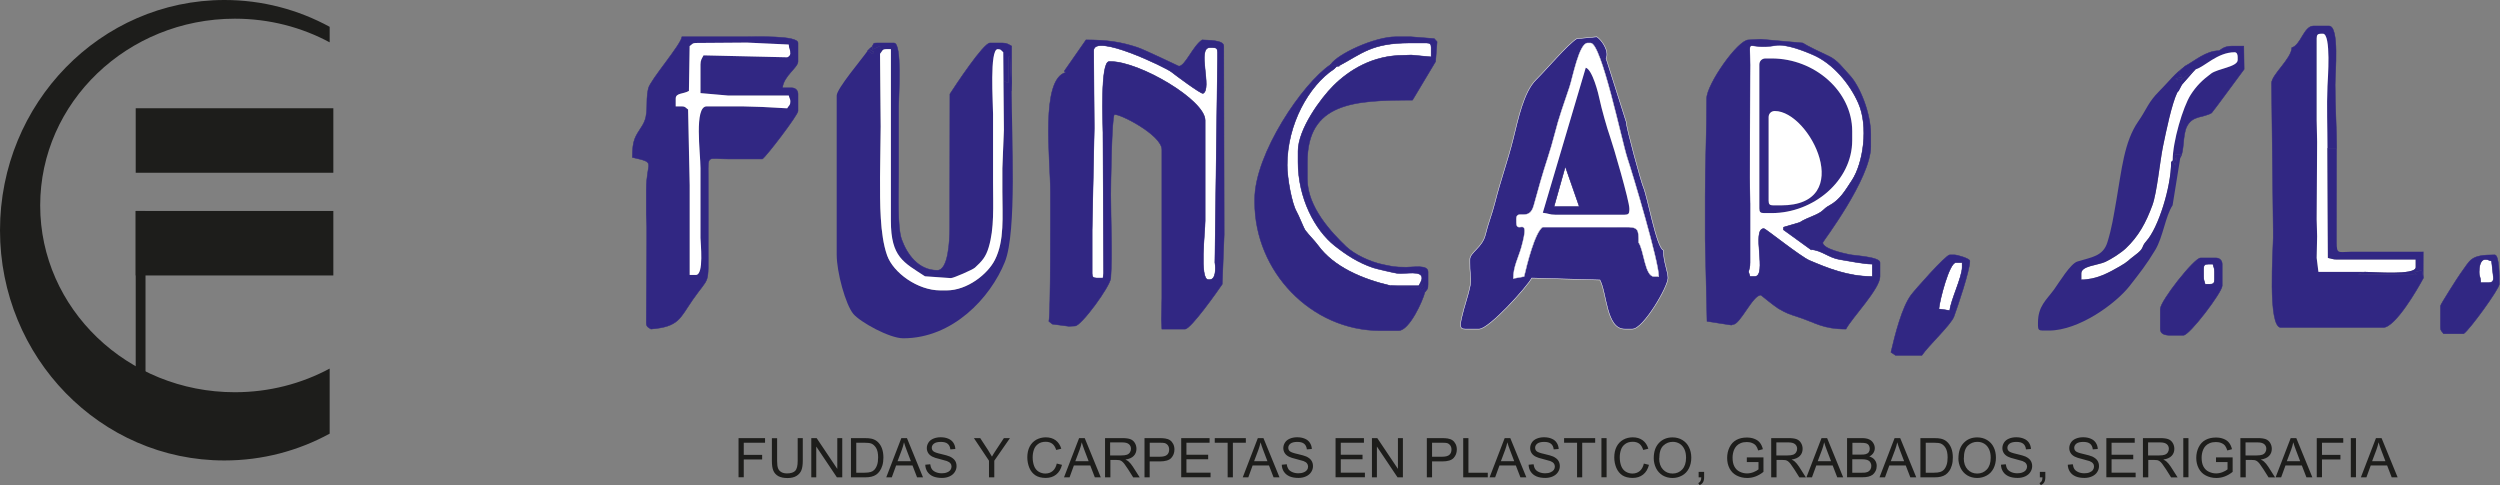<svg width="335" height="65" viewBox="0 0 335 65" fill="none" xmlns="http://www.w3.org/2000/svg">
<rect x="0" y="0" width="335" height="65" fill="#808080" stroke="none"/>
<g clip-path="url(#clip0_51_389)">
<path fill-rule="evenodd" clip-rule="evenodd" d="M146.553 6.795L146.631 17.157L146.346 30.834V36.636C146.346 37.111 146.493 37.258 146.968 37.258H147.798L147.884 36.636L147.798 18.193V17.778C147.798 16.621 147.4 8.246 148.628 8.246H148.835C152.69 8.246 161.489 13.401 161.489 16.12V29.59C161.489 30.989 160.72 37.465 161.904 37.465H162.111C162.906 37.465 162.932 36.006 162.794 35.185L163.148 7.831V7.003C163.148 6.528 163.001 6.381 162.526 6.381H162.111C160.365 6.381 162.465 11.915 161.212 12.52C160.962 12.641 157.435 10.016 156.977 9.645C156.242 9.049 146.553 4.369 146.553 6.795Z" fill="white"/>
<path fill-rule="evenodd" clip-rule="evenodd" d="M238.655 27.518H237.618C237.142 27.518 236.995 27.371 236.995 26.896V15.706C236.995 15.223 237.341 14.877 237.825 14.877C242.562 14.877 248.785 27.518 238.655 27.518ZM235.751 8.66V27.933C235.751 28.407 235.898 28.554 236.373 28.554H237.41C243.011 28.554 248.197 24.22 248.197 18.814V17.571C248.197 12.226 243.149 7.832 237.41 7.832H236.58C236.096 7.832 235.751 8.177 235.751 8.66Z" fill="#312783"/>
<path d="M238.655 27.518H237.618C237.142 27.518 236.995 27.371 236.995 26.896V15.706C236.995 15.223 237.341 14.877 237.825 14.877C242.562 14.877 248.785 27.518 238.655 27.518ZM235.751 8.66V27.933C235.751 28.407 235.898 28.554 236.373 28.554H237.41C243.011 28.554 248.197 24.22 248.197 18.814V17.571C248.197 12.226 243.149 7.832 237.41 7.832H236.58C236.096 7.832 235.751 8.177 235.751 8.66Z" stroke="#312783" stroke-width="0.062" stroke-miterlimit="22.93"/>
<path fill-rule="evenodd" clip-rule="evenodd" d="M294.248 9.282C295.371 8.98 297.134 7.003 299.433 7.003C299.727 7.003 299.848 7.287 299.848 7.624V8.039C299.848 8.954 297.178 9.187 296.279 9.861C295.146 10.707 294.325 11.484 293.539 12.719C292.528 14.307 291.136 18.944 291.136 21.508L291.508 22.182L291.698 21.059L291.343 21.508V20.68H292.173V21.094C292.709 20.248 292.458 18.15 293.029 16.975C293.772 15.438 295.259 15.801 296.365 15.127C296.452 15.076 300.341 9.774 300.713 9.282L300.669 6.174H299.217C298.223 6.174 297.93 6.407 297.35 6.795C295.596 6.795 294.075 8.185 292.787 8.868L291.94 9.705L292.407 10.353L292.139 10.379L291.508 10.56L291.715 10.767L291.853 10.577L292.381 10.931L292.208 10.75L294.23 9.291L294.248 9.282Z" fill="#312783"/>
<path d="M291.136 21.508C291.136 18.944 292.528 14.307 293.539 12.719C294.325 11.484 295.146 10.707 296.279 9.861C297.178 9.187 299.848 8.954 299.848 8.039V7.624C299.848 7.287 299.727 7.003 299.433 7.003C297.134 7.003 295.371 8.98 294.248 9.282L294.23 9.291L292.208 10.75L292.381 10.931L291.853 10.577L291.715 10.767L291.508 10.56L292.139 10.379L292.407 10.353L291.94 9.705L292.787 8.868C294.075 8.185 295.596 6.795 297.35 6.795C297.93 6.407 298.223 6.174 299.217 6.174H300.669L300.713 9.282C300.341 9.774 296.452 15.076 296.365 15.127C295.259 15.801 293.772 15.438 293.029 16.975C292.458 18.15 292.709 20.248 292.173 21.094V20.68H291.343V21.508L291.698 21.059L291.508 22.182L291.136 21.508ZM291.136 21.508L290.929 21.716M291.758 12.39L291.966 12.183L292.381 11.354L293.833 9.696" stroke="#312783" stroke-width="0.062" stroke-miterlimit="22.93"/>
<path fill-rule="evenodd" clip-rule="evenodd" d="M324.741 37.258L324.533 36.213L323.461 36.489L323.911 36.843L316.002 36.739L316.858 36.429H310.661L310.428 34.564L310.488 31.662L310.428 29.383L310.488 19.022L310.428 16.12V5.137C310.428 4.663 310.574 4.516 311.05 4.516H311.257C312.398 4.516 311.906 10.724 311.871 11.553C311.767 14.212 311.871 17.157 311.871 19.851H313.116C313.116 17.416 312.908 14.186 312.908 11.354C312.908 9.74 313.505 3.48 312.078 3.48H310.004C308.716 3.48 308.301 6.061 307.1 6.381C307.065 7.875 304.386 10.007 304.386 11.147L304.611 30.834V31.87C304.611 33.415 303.833 43.889 305.648 43.889H319.339C320.981 43.889 324.006 38.63 324.732 37.258" fill="#312783"/>
<path d="M324.741 37.258L324.533 36.213L323.461 36.489L323.911 36.843L316.002 36.739L316.858 36.429H310.661L310.428 34.564L310.488 31.662L310.428 29.383L310.488 19.022L310.428 16.12V5.137C310.428 4.663 310.574 4.516 311.05 4.516H311.257C312.398 4.516 311.906 10.724 311.871 11.553C311.767 14.212 311.871 17.157 311.871 19.851H313.116C313.116 17.416 312.908 14.186 312.908 11.354C312.908 9.74 313.505 3.48 312.078 3.48H310.004C308.716 3.48 308.301 6.061 307.1 6.381C307.065 7.875 304.386 10.007 304.386 11.147L304.611 30.834V31.87C304.611 33.415 303.833 43.889 305.648 43.889H319.339C320.981 43.889 324.006 38.63 324.732 37.258H324.741Z" stroke="#312783" stroke-width="0.062" stroke-miterlimit="22.93"/>
<path fill-rule="evenodd" clip-rule="evenodd" d="M179.328 8.867H179.121L178.913 9.075L178.706 9.282C175.404 11.492 172.483 16.595 172.483 22.13C172.483 23.891 173.105 27.259 173.736 28.338C174.073 28.925 174.687 30.548 174.929 30.877C175.421 31.533 176.13 32.206 176.64 32.897C178.697 35.703 182.405 37.361 186.39 38.285H190.123C190.262 38.026 190.538 37.603 190.538 37.249C190.538 36.178 188.369 36.739 187.228 36.618C186.969 36.593 184.436 36.005 184.03 35.876C182.008 35.202 180.374 34.123 178.879 32.94C176.173 30.816 173.943 26.525 173.943 21.707V20.256C173.943 17.277 177.029 13.133 178.663 11.501C180.798 9.368 183.961 7.408 188.049 7.408L189.095 7.365L191.783 7.624V6.381C191.783 5.906 191.636 5.759 191.161 5.759H188.879C183.762 5.759 182.5 7.192 179.337 8.867" fill="white"/>
<path fill-rule="evenodd" clip-rule="evenodd" d="M190.945 39.123C191.256 38.769 191.359 38.76 191.359 38.087V36.429C191.359 35.436 189.406 35.807 188.455 35.807C186.735 35.807 186.537 35.686 185.301 35.444C183.589 35.099 181.446 34.054 180.417 33.07C178.403 31.145 175.188 27.751 175.188 23.995V21.716C175.188 13.755 181.385 13.427 189.276 13.418L192.371 8.246L192.569 5.595L192.189 5.172L189.078 4.93H187.003C184.263 4.93 179.276 7.184 178.291 8.66L179.328 8.868C182.492 7.193 183.753 5.759 188.87 5.759H191.152C191.627 5.759 191.774 5.906 191.774 6.381V7.624L189.086 7.374L188.04 7.417C183.952 7.417 180.789 9.377 178.654 11.51C177.02 13.142 173.935 17.286 173.935 20.265V21.716C173.935 26.534 176.173 30.816 178.87 32.949C180.374 34.132 182.008 35.211 184.021 35.885C184.419 36.023 186.951 36.601 187.219 36.627C188.36 36.757 190.53 36.187 190.53 37.258C190.53 37.612 190.253 38.035 190.115 38.294H186.381L190.158 38.544L190.564 38.052L190.677 38.259L190.288 38.743L190.486 38.872L190.945 38.501V39.123Z" fill="#312783"/>
<path d="M178.706 9.282L178.913 9.075L179.121 8.868M190.945 39.123C191.256 38.769 191.359 38.76 191.359 38.087V36.429C191.359 35.436 189.406 35.807 188.455 35.807C186.735 35.807 186.537 35.686 185.301 35.444C183.589 35.099 181.446 34.054 180.417 33.07C178.403 31.145 175.188 27.751 175.188 23.995V21.716C175.188 13.755 181.385 13.427 189.276 13.418L192.371 8.246L192.569 5.595L192.189 5.172L189.078 4.93H187.003C184.263 4.93 179.276 7.184 178.291 8.66L179.328 8.868C182.492 7.193 183.753 5.759 188.87 5.759H191.152C191.627 5.759 191.774 5.906 191.774 6.381V7.624L189.086 7.374L188.04 7.417C183.952 7.417 180.789 9.377 178.654 11.51C177.02 13.142 173.935 17.286 173.935 20.265V21.716C173.935 26.534 176.173 30.816 178.87 32.949C180.374 34.132 182.008 35.211 184.021 35.885C184.419 36.023 186.951 36.602 187.219 36.627C188.36 36.757 190.53 36.187 190.53 37.258C190.53 37.612 190.253 38.035 190.115 38.294H186.381L190.158 38.544L190.564 38.052L190.677 38.259L190.288 38.743L190.486 38.872L190.945 38.501V39.123Z" stroke="#312783" stroke-width="0.062" stroke-miterlimit="22.93"/>
<path fill-rule="evenodd" clip-rule="evenodd" d="M116.475 6.588L116.268 6.795L116.925 7.244L117.106 6.994L116.475 6.588ZM117.927 7.21V6.173L116.916 6.64L116.89 6.173C117.132 5.845 116.925 5.759 117.512 5.759H119.794C120.909 5.759 120.416 12.822 120.416 14.255V23.373C120.416 25.791 120.226 30.419 120.823 32.085C121.523 34.02 123.027 36.221 125.602 36.221C127.063 36.221 127.253 32.327 127.262 30.626L127.288 12.597C127.927 11.604 131.774 5.759 132.655 5.759H134.315C134.946 5.759 135.153 5.958 135.559 6.173V12.183L135.334 7.624H135.144V11.147L134.539 10.896L134.522 17.355L134.436 6.994C134.142 6.743 134.15 6.579 133.692 6.579C132.577 6.579 133.07 13.832 133.07 15.283V24.401C133.07 27.742 133.251 30.574 132.482 33.139C132.085 34.468 131.557 35.012 130.641 35.859C130.33 36.144 127.772 37.249 127.469 37.249H127.262L123.943 37.016C121.091 35.142 119.379 34.468 119.379 29.581V6.588H118.757C118.178 6.588 118.256 6.838 117.927 7.21Z" fill="#312783"/>
<path d="M116.683 6.381L116.475 6.588M116.475 6.588L116.268 6.795L116.925 7.244L117.106 6.994L116.475 6.588ZM117.927 7.21V6.173L116.916 6.64L116.89 6.173C117.132 5.845 116.925 5.759 117.512 5.759H119.794C120.909 5.759 120.416 12.822 120.416 14.255V23.373C120.416 25.791 120.226 30.419 120.823 32.085C121.523 34.02 123.027 36.221 125.602 36.221C127.063 36.221 127.253 32.327 127.262 30.626L127.288 12.597C127.927 11.604 131.774 5.759 132.655 5.759H134.315C134.946 5.759 135.153 5.958 135.559 6.173V12.183L135.334 7.624H135.144V11.147L134.539 10.896L134.522 17.355L134.436 6.994C134.142 6.743 134.15 6.579 133.692 6.579C132.577 6.579 133.07 13.832 133.07 15.283V24.401C133.07 27.742 133.251 30.574 132.482 33.139C132.085 34.468 131.557 35.012 130.641 35.859C130.33 36.144 127.772 37.249 127.469 37.249H127.262L123.943 37.016C121.091 35.142 119.379 34.468 119.379 29.581V6.588H118.757C118.178 6.588 118.256 6.838 117.927 7.21Z" stroke="#312783" stroke-width="0.062" stroke-miterlimit="22.93"/>
<path fill-rule="evenodd" clip-rule="evenodd" d="M208.248 27.691L211.628 27.682L209.752 22.32L208.248 27.691Z" fill="white"/>
<path fill-rule="evenodd" clip-rule="evenodd" d="M238.655 27.518C248.785 27.518 242.562 14.877 237.825 14.877C237.341 14.877 236.995 15.222 236.995 15.706V26.896C236.995 27.371 237.142 27.518 237.618 27.518H238.655Z" fill="white"/>
<path fill-rule="evenodd" clip-rule="evenodd" d="M209.752 22.32L211.619 27.682H208.239L209.752 22.32ZM206.727 28.502C207.565 28.614 207.652 28.77 208.369 28.77H217.704C218.179 28.77 218.326 28.623 218.326 28.148V27.941C218.326 26.939 216.174 19.548 215.733 18.305C215.361 17.26 214.558 14.411 214.367 13.452C214.186 12.528 213.373 9.317 212.475 9.075L206.718 28.511L206.727 28.502Z" fill="#312783"/>
<path d="M209.752 22.32L211.619 27.682H208.239L209.752 22.32ZM206.727 28.502C207.565 28.614 207.652 28.77 208.369 28.77H217.704C218.179 28.77 218.326 28.623 218.326 28.148V27.941C218.326 26.939 216.174 19.548 215.733 18.305C215.361 17.26 214.558 14.411 214.367 13.452C214.186 12.528 213.373 9.317 212.475 9.075L206.718 28.511L206.727 28.502Z" stroke="#312783" stroke-width="0.062" stroke-miterlimit="22.93"/>
<path fill-rule="evenodd" clip-rule="evenodd" d="M316.858 36.429C318.154 36.429 323.703 36.912 323.703 35.807V34.771H313.124C312.562 34.771 312.554 34.676 311.94 34.563L311.88 19.851C311.88 17.157 311.767 14.212 311.88 11.553C311.914 10.724 312.407 4.516 311.266 4.516H311.058C310.583 4.516 310.436 4.662 310.436 5.137V16.12L310.497 19.022L310.436 29.383L310.497 31.662L310.436 34.563L310.67 36.429H316.867H316.858Z" fill="white"/>
<path fill-rule="evenodd" clip-rule="evenodd" d="M212.483 9.066C213.374 9.308 214.195 12.52 214.376 13.444C214.566 14.402 215.361 17.26 215.742 18.305C216.183 19.548 218.335 26.939 218.335 27.941V28.148C218.335 28.623 218.188 28.77 217.712 28.77H208.378C207.66 28.77 207.574 28.614 206.736 28.511L212.492 9.075L212.483 9.066ZM203.183 29.383V29.797C203.183 31.559 205.145 28.519 203.849 33.156C203.477 34.477 202.768 35.746 202.777 37.309L204.22 37.05C204.592 35.444 205.664 31.118 206.71 30.419C209.484 30.419 211.489 30.427 213.97 30.419C215.215 30.419 216.459 30.427 217.704 30.419C219.553 30.402 219.571 30.721 219.571 32.491C220.297 33.571 220.409 37.05 221.645 37.05H222.267C222.267 35.012 218.836 23.537 218.05 21.163C217.323 18.961 214.584 5.759 213.14 5.759H212.725C211.602 5.759 210.729 10.404 210.314 11.639C209.614 13.729 208.862 15.792 208.326 17.942C207.764 20.178 207.029 22.156 206.416 24.323C206.096 25.454 205.776 26.602 205.508 27.561C204.903 29.745 203.175 27.941 203.175 29.374" fill="white"/>
<path fill-rule="evenodd" clip-rule="evenodd" d="M146.553 6.795C146.553 4.378 156.242 9.049 156.977 9.645C157.444 10.024 160.962 12.641 161.212 12.52C162.465 11.915 160.365 6.381 162.111 6.381H162.526C163.001 6.381 163.148 6.528 163.148 7.002V7.831L162.794 35.185C162.932 36.005 162.906 37.465 162.111 37.465H161.904C160.72 37.465 161.489 30.989 161.489 29.59V16.12C161.489 13.401 152.69 8.246 148.835 8.246H148.628C147.4 8.246 147.798 16.621 147.798 17.778V18.193L147.884 36.636L147.798 37.258H146.968C146.493 37.258 146.346 37.111 146.346 36.636V30.834L146.631 17.157L146.553 6.795ZM144.064 43.681C144.877 43.681 148.766 38.389 148.844 37.266C149.077 33.925 148.844 29.53 148.844 26.067C148.844 24.919 148.973 15.533 149.328 15.369C149.846 15.119 155.689 18.055 155.689 20.058V39.952L155.629 42.853L155.689 44.096H158.801C159.579 44.096 163.2 38.941 163.779 38.086L164.038 31.455L163.987 6.174C163.987 5.327 161.791 5.405 161.083 5.345C159.838 6.174 158.809 8.868 157.971 8.868C157.928 8.868 153.373 6.666 152.405 6.346C150.235 5.638 148.472 5.345 145.525 5.345L142.603 9.541L142.828 9.696C139.388 10.612 140.754 21.284 140.754 25.653C140.754 28.243 140.797 41.989 140.546 43.06L141.004 43.431L143.234 43.725L144.073 43.681H144.064Z" fill="#312783"/>
<path d="M146.553 6.795C146.553 4.378 156.242 9.049 156.977 9.645C157.444 10.024 160.962 12.641 161.212 12.52C162.465 11.915 160.365 6.381 162.111 6.381H162.526C163.001 6.381 163.148 6.528 163.148 7.002V7.831L162.794 35.185C162.932 36.005 162.906 37.465 162.111 37.465H161.904C160.72 37.465 161.489 30.989 161.489 29.59V16.12C161.489 13.401 152.69 8.246 148.835 8.246H148.628C147.4 8.246 147.798 16.621 147.798 17.778V18.193L147.884 36.636L147.798 37.258H146.968C146.493 37.258 146.346 37.111 146.346 36.636V30.834L146.631 17.157L146.553 6.795ZM144.064 43.681C144.877 43.681 148.766 38.389 148.844 37.266C149.077 33.925 148.844 29.53 148.844 26.067C148.844 24.919 148.973 15.533 149.328 15.369C149.846 15.119 155.689 18.055 155.689 20.058V39.952L155.629 42.853L155.689 44.096H158.801C159.579 44.096 163.2 38.941 163.779 38.086L164.038 31.455L163.987 6.174C163.987 5.327 161.791 5.405 161.083 5.345C159.838 6.174 158.809 8.868 157.971 8.868C157.928 8.868 153.373 6.666 152.405 6.346C150.235 5.638 148.472 5.345 145.525 5.345L142.603 9.541L142.828 9.696C139.388 10.612 140.754 21.284 140.754 25.653C140.754 28.243 140.797 41.989 140.546 43.06L141.004 43.431L143.234 43.725L144.073 43.681H144.064Z" stroke="#312783" stroke-width="0.062" stroke-miterlimit="22.93"/>
<path fill-rule="evenodd" clip-rule="evenodd" d="M93.865 8.66V12.477L97.598 12.805H105.688C105.818 13.357 105.896 13.193 105.896 13.634C105.896 14.1 105.732 14.091 105.472 14.514L102.153 14.333L99.457 14.255H94.686C92.992 14.255 93.856 20.489 93.856 22.544V31.87C93.856 32.552 94.357 36.843 93.234 36.843H92.404V24.824L92.197 14.67C91.825 14.419 91.834 14.255 91.367 14.255H90.537V13.219C90.537 12.425 91.566 12.623 92.309 12.183L92.404 6.174C92.776 5.923 92.767 5.759 93.234 5.759L100.079 5.707L105.68 5.966C105.749 6.821 105.887 6.433 105.887 7.21C105.887 7.391 105.654 7.633 105.472 7.676L94.271 7.417C94.055 7.823 93.856 8.03 93.856 8.66M104.859 11.769C104.988 10.197 106.933 9.049 106.933 8.246V5.759C106.933 4.723 101.211 4.93 99.88 4.93H91.375C91.289 5.949 87.14 10.724 86.881 11.838C86.423 13.763 87.037 15.283 86.069 16.828C85.118 18.348 84.737 18.659 84.737 21.094C88.048 21.862 86.604 21.508 86.604 25.446V28.761L86.665 30.419V32.077L86.604 43.267C86.604 43.82 86.907 43.88 87.227 44.096C91.004 43.785 91.09 42.654 92.827 40.159C95.144 36.834 94.902 38.475 94.902 32.906C94.902 29.728 94.919 26.551 94.902 23.373C94.885 20.697 94.807 21.301 97.598 21.301C99.12 21.301 100.641 21.301 102.162 21.301C102.715 20.93 106.933 15.404 106.933 14.877V12.598C106.933 12.114 106.587 11.769 106.103 11.769H104.859Z" fill="#312783"/>
<path d="M93.865 8.66V12.477L97.598 12.805H105.688C105.818 13.357 105.896 13.193 105.896 13.634C105.896 14.1 105.732 14.091 105.472 14.514L102.153 14.333L99.457 14.255H94.686C92.992 14.255 93.856 20.489 93.856 22.544V31.87C93.856 32.552 94.357 36.843 93.234 36.843H92.404V24.824L92.197 14.67C91.825 14.419 91.834 14.255 91.367 14.255H90.537V13.219C90.537 12.425 91.566 12.623 92.309 12.183L92.404 6.174C92.776 5.923 92.767 5.759 93.234 5.759L100.079 5.707L105.68 5.966C105.749 6.821 105.887 6.433 105.887 7.21C105.887 7.391 105.654 7.633 105.472 7.676L94.271 7.417C94.055 7.823 93.856 8.03 93.856 8.66H93.865ZM104.859 11.769C104.988 10.197 106.933 9.049 106.933 8.246V5.759C106.933 4.723 101.211 4.93 99.88 4.93H91.375C91.289 5.949 87.14 10.724 86.881 11.838C86.423 13.763 87.037 15.283 86.069 16.828C85.118 18.348 84.737 18.659 84.737 21.094C88.048 21.862 86.604 21.508 86.604 25.446V28.761L86.665 30.419V32.077L86.604 43.267C86.604 43.82 86.907 43.88 87.227 44.096C91.004 43.785 91.09 42.654 92.827 40.159C95.144 36.834 94.902 38.475 94.902 32.906C94.902 29.728 94.919 26.551 94.902 23.373C94.885 20.697 94.807 21.301 97.598 21.301C99.12 21.301 100.641 21.301 102.162 21.301C102.715 20.93 106.933 15.404 106.933 14.877V12.598C106.933 12.114 106.587 11.769 106.103 11.769H104.859Z" stroke="#312783" stroke-width="0.062" stroke-miterlimit="22.93"/>
<path fill-rule="evenodd" clip-rule="evenodd" d="M116.268 6.795C115.594 7.797 112.119 11.872 112.119 12.805V34.149C112.119 36.455 113.303 40.815 114.349 42.067C115.265 43.155 119.172 45.331 121.039 45.331C127.651 45.331 132.707 39.934 134.652 35.099C136.277 31.067 135.559 18.098 135.559 12.175L135.335 7.616H135.144V11.139L134.539 10.888L134.522 17.355L134.315 22.536V25.644C134.315 29.064 134.617 32.224 133.321 34.806C132.361 36.722 129.613 38.907 126.847 38.907H126.017C122.949 38.907 119.708 36.532 118.878 34.227C117.884 31.438 117.927 27.207 117.927 23.779L118.014 16.941L117.927 7.201V6.165L116.916 6.631L116.89 6.165L116.683 6.372L116.475 6.58L117.106 6.985L116.925 7.236L116.268 6.787V6.795Z" fill="#312783"/>
<path fill-rule="evenodd" clip-rule="evenodd" d="M93.865 8.66C93.865 8.03 94.063 7.823 94.279 7.417L105.481 7.676C105.671 7.633 105.896 7.391 105.896 7.21C105.896 6.433 105.758 6.821 105.688 5.966L100.088 5.707L93.242 5.759C92.776 5.759 92.784 5.923 92.413 6.174L92.317 12.183C91.574 12.624 90.546 12.425 90.546 13.219V14.255H91.375C91.842 14.255 91.834 14.42 92.205 14.67L92.421 24.824V36.843H93.242C94.366 36.843 93.865 32.552 93.865 31.87V22.545C93.865 20.49 92.992 14.255 94.694 14.255H99.465L102.162 14.333L105.481 14.514C105.732 14.091 105.905 14.1 105.905 13.634C105.905 13.194 105.827 13.357 105.697 12.805H97.607L93.865 12.477V8.66Z" fill="white"/>
<path fill-rule="evenodd" clip-rule="evenodd" d="M294.248 9.282L293.833 9.697L292.381 11.354L291.758 12.39C291.006 13.962 290.272 17.528 289.848 19.6C289.442 21.569 289.044 25.808 288.422 27.501C287.549 29.858 286.581 31.645 284.87 33.277C284.256 33.864 282.977 34.702 282.121 35.09C281.11 35.557 278.897 35.626 278.897 36.636V37.465C280.946 37.465 282.64 36.498 283.997 35.721C285.259 34.995 285.051 34.952 286.037 34.236C287.489 33.165 286.797 33.208 287.618 32.293C289.209 30.523 290.929 25.083 290.929 21.716L291.136 21.508C291.136 18.944 292.528 14.307 293.539 12.719C294.325 11.484 295.146 10.707 296.279 9.861C297.178 9.187 299.848 8.963 299.848 8.039V7.624C299.848 7.287 299.727 7.003 299.433 7.003C297.134 7.003 295.371 8.98 294.248 9.282Z" fill="white"/>
<path fill-rule="evenodd" clip-rule="evenodd" d="M235.751 8.66C235.751 8.177 236.096 7.831 236.58 7.831H237.41C243.149 7.831 248.197 12.226 248.197 17.571V18.814C248.197 24.22 243.011 28.554 237.41 28.554H236.373C235.898 28.554 235.751 28.407 235.751 27.932V8.66ZM234.506 8.66L234.446 23.788L234.506 27.311V35.185C234.506 35.816 234.411 35.945 234.307 36.42L234.506 37.042H235.128C236.866 37.042 234.636 30.618 236.373 30.618C236.554 30.618 241.334 34.417 242.466 34.892C244.878 35.911 247.592 37.042 250.893 37.042V35.384C249.735 35.384 247.713 34.952 246.529 34.771C245.042 34.538 244.109 33.519 242.657 33.441L238.966 30.764L238.992 30.419L241.144 29.789C241.732 29.4 242.613 29.072 243.253 28.787C244.463 28.252 244.264 27.993 245.111 27.535C246.581 26.758 247.263 25.506 248.154 24.151C249.683 21.828 250.375 16.915 249.027 13.824C247.877 11.182 245.587 8.453 242.899 7.305C241.792 6.83 239.346 5.837 237.946 6.07C233.815 6.778 234.497 4.593 234.497 8.643" fill="white"/>
<path fill-rule="evenodd" clip-rule="evenodd" d="M316.858 36.428L316.002 36.739L323.911 36.843L323.461 36.489L324.533 36.213L324.741 37.257L324.758 33.717L324.533 33.735H318.103C317.066 33.735 316.028 33.735 314.991 33.735C313.366 33.752 313.107 34.097 313.116 32.5C313.124 28.286 313.124 24.064 313.124 19.85H311.88L311.94 34.563C312.554 34.667 312.562 34.771 313.124 34.771H323.703V35.807C323.703 36.912 318.155 36.428 316.858 36.428Z" fill="#312783"/>
<path fill-rule="evenodd" clip-rule="evenodd" d="M295.285 36.014V37.05C295.285 37.612 295.38 37.62 295.492 38.087H296.114C296.59 38.087 296.737 37.94 296.737 37.465V36.429C296.737 35.867 296.633 35.859 296.529 35.393H295.907C295.432 35.393 295.285 35.539 295.285 36.014Z" fill="white"/>
<path fill-rule="evenodd" clip-rule="evenodd" d="M186.381 38.294C182.397 37.37 178.689 35.712 176.632 32.906C176.122 32.215 175.422 31.542 174.92 30.886C174.678 30.557 174.065 28.925 173.727 28.347C173.105 27.259 172.483 23.892 172.483 22.13C172.483 16.596 175.404 11.492 178.706 9.282L178.913 9.075L179.121 8.868H179.328L178.291 8.66C174.566 11.147 168.127 20.61 168.127 26.689V27.104C168.127 36.403 175.715 44.303 184.929 44.303H187.418C188.853 44.303 190.668 40.288 190.945 39.123V38.501L190.487 38.872L190.288 38.743L190.677 38.259L190.564 38.052L190.158 38.544L186.381 38.294Z" fill="#312783"/>
<path d="M186.381 38.294C182.397 37.37 178.689 35.712 176.632 32.906C176.122 32.215 175.422 31.542 174.92 30.886C174.678 30.557 174.065 28.925 173.727 28.347C173.105 27.259 172.483 23.892 172.483 22.13C172.483 16.596 175.404 11.492 178.706 9.282L178.913 9.075L179.121 8.868H179.328L178.291 8.66C174.566 11.147 168.127 20.61 168.127 26.689V27.104C168.127 36.403 175.715 44.303 184.929 44.303H187.418C188.853 44.303 190.668 40.288 190.945 39.123V38.501L190.487 38.872L190.288 38.743L190.677 38.259L190.564 38.052L190.158 38.544L186.381 38.294Z" stroke="#312783" stroke-width="0.062" stroke-miterlimit="22.93"/>
<path fill-rule="evenodd" clip-rule="evenodd" d="M332.208 36.429C332.208 37.188 332.39 36.921 332.416 37.879H333.453C333.876 37.879 334.136 37.724 334.118 37.249L333.868 34.978C333.315 34.849 333.479 34.771 333.038 34.771C332.347 34.771 332.208 35.79 332.208 36.429Z" fill="white"/>
<path fill-rule="evenodd" clip-rule="evenodd" d="M117.927 7.21L118.014 16.949L117.927 23.788C117.927 27.207 117.884 31.438 118.878 34.235C119.699 36.541 122.949 38.915 126.017 38.915H126.847C129.613 38.915 132.361 36.731 133.321 34.814C134.617 32.232 134.315 29.063 134.315 25.653V22.544L134.522 17.364L134.436 7.002C134.142 6.752 134.15 6.588 133.692 6.588C132.577 6.588 133.07 13.841 133.07 15.291V24.409C133.07 27.751 133.251 30.583 132.482 33.147C132.085 34.477 131.557 35.021 130.641 35.867C130.33 36.152 127.772 37.257 127.469 37.257H127.262L123.943 37.024C121.091 35.151 119.379 34.477 119.379 29.59V6.588H118.757C118.178 6.588 118.256 6.838 117.927 7.21Z" fill="white"/>
<path fill-rule="evenodd" clip-rule="evenodd" d="M242.656 33.441C244.109 33.527 245.042 34.546 246.529 34.779C247.704 34.961 249.735 35.392 250.893 35.392V37.05C247.592 37.05 244.878 35.919 242.466 34.9C241.334 34.425 236.546 30.626 236.373 30.626C234.636 30.626 236.866 37.05 235.128 37.05H234.506L234.307 36.429C234.411 35.945 234.506 35.824 234.506 35.194V27.319L234.446 23.796L234.506 8.669C234.506 4.611 233.832 6.804 237.955 6.096C239.355 5.854 241.801 6.856 242.907 7.331C245.595 8.479 247.886 11.216 249.035 13.85C250.383 16.941 249.692 21.854 248.162 24.176C247.263 25.532 246.58 26.775 245.12 27.561C244.273 28.01 244.463 28.269 243.262 28.813C242.622 29.098 241.74 29.418 241.153 29.815L239 30.445L238.975 30.79L242.665 33.458L242.656 33.441ZM244.255 32.491C244.255 32.396 250.686 23.917 250.686 19.643V17.985C250.686 15.171 249.225 11.527 247.834 10.059C246.987 9.161 246.209 8.03 245.007 7.495C244.264 7.167 242.095 6.113 241.559 5.759L235.967 5.258L234.299 5.345C232.864 5.345 228.689 11.311 228.689 13.211C228.706 17.752 228.49 21.664 228.49 26.274V32.077L228.741 43.06L232 43.561L232.216 43.483C233.192 43.483 234.852 39.546 235.949 39.546C235.958 39.546 237.885 41.108 238.3 41.342C239.45 42.007 239.692 42.067 241.058 42.516C243.322 43.267 244.307 44.096 247.358 44.096C248.162 42.576 251.922 38.7 251.922 37.05V35.185C251.922 34.417 248.534 34.261 247.816 34.106C247.065 33.942 244.247 33.355 244.247 32.491" fill="#312783"/>
<path d="M242.656 33.441C244.109 33.527 245.042 34.546 246.529 34.779C247.704 34.961 249.735 35.392 250.893 35.392V37.05C247.592 37.05 244.878 35.919 242.466 34.9C241.334 34.425 236.546 30.626 236.373 30.626C234.636 30.626 236.866 37.05 235.128 37.05H234.506L234.307 36.429C234.411 35.945 234.506 35.824 234.506 35.194V27.319L234.446 23.796L234.506 8.669C234.506 4.611 233.832 6.804 237.955 6.096C239.355 5.854 241.801 6.856 242.907 7.331C245.595 8.479 247.886 11.216 249.035 13.85C250.383 16.941 249.692 21.854 248.162 24.176C247.263 25.532 246.58 26.775 245.12 27.561C244.273 28.01 244.463 28.269 243.262 28.813C242.622 29.098 241.74 29.418 241.153 29.815L239 30.445L238.975 30.79L242.665 33.458L242.656 33.441ZM244.255 32.491C244.255 32.396 250.686 23.917 250.686 19.643V17.985C250.686 15.171 249.225 11.527 247.834 10.059C246.987 9.161 246.209 8.03 245.007 7.495C244.264 7.167 242.095 6.113 241.559 5.759L235.967 5.258L234.299 5.345C232.864 5.345 228.689 11.311 228.689 13.211C228.706 17.752 228.49 21.664 228.49 26.274V32.077L228.741 43.06L232 43.561L232.216 43.483C233.192 43.483 234.852 39.546 235.949 39.546C235.958 39.546 237.885 41.108 238.3 41.342C239.45 42.007 239.692 42.067 241.058 42.516C243.322 43.267 244.307 44.096 247.358 44.096C248.162 42.576 251.922 38.7 251.922 37.05V35.185C251.922 34.417 248.534 34.261 247.816 34.106C247.065 33.942 244.247 33.355 244.247 32.491H244.255Z" stroke="#312783" stroke-width="0.062" stroke-miterlimit="22.93"/>
<path fill-rule="evenodd" clip-rule="evenodd" d="M259.813 41.402L261.265 41.609C261.378 40.271 262.925 37.128 262.925 35.807V35.185H262.095C261.205 35.185 259.917 40.21 259.813 41.402Z" fill="white"/>
<path fill-rule="evenodd" clip-rule="evenodd" d="M296.529 35.393C296.633 35.859 296.737 35.867 296.737 36.429V37.465C296.737 37.94 296.59 38.087 296.114 38.087H295.492C295.388 37.62 295.285 37.612 295.285 37.05V36.014C295.285 35.539 295.432 35.393 295.907 35.393H296.529ZM292.588 44.925C293.401 44.925 297.774 39.149 297.774 38.294V35.393C297.774 34.909 297.428 34.564 296.944 34.564H294.87C294.023 34.564 289.477 40.34 289.477 41.402V44.096C289.477 44.735 290.082 44.925 290.721 44.925H292.588Z" fill="#312783"/>
<path d="M296.529 35.393C296.633 35.859 296.737 35.867 296.737 36.429V37.465C296.737 37.94 296.59 38.087 296.114 38.087H295.492C295.388 37.62 295.285 37.612 295.285 37.05V36.014C295.285 35.539 295.432 35.393 295.907 35.393H296.529ZM292.588 44.925C293.401 44.925 297.774 39.149 297.774 38.294V35.393C297.774 34.909 297.428 34.564 296.944 34.564H294.87C294.023 34.564 289.477 40.34 289.477 41.402V44.096C289.477 44.735 290.082 44.925 290.721 44.925H292.588Z" stroke="#312783" stroke-width="0.062" stroke-miterlimit="22.93"/>
<path fill-rule="evenodd" clip-rule="evenodd" d="M203.183 29.383C203.183 27.941 204.903 29.754 205.517 27.57C205.785 26.603 206.105 25.463 206.424 24.332C207.038 22.156 207.773 20.187 208.335 17.951C208.87 15.801 209.622 13.738 210.323 11.648C210.737 10.413 211.61 5.768 212.734 5.768H213.149C214.592 5.768 217.332 18.97 218.058 21.172C218.845 23.546 222.276 35.021 222.276 37.059H221.654C220.418 37.059 220.305 33.579 219.579 32.5C219.579 30.73 219.571 30.402 217.712 30.428C216.468 30.445 215.223 30.428 213.979 30.428C211.498 30.436 209.493 30.428 206.718 30.428C205.672 31.127 204.601 35.453 204.229 37.059L202.786 37.318C202.777 35.755 203.486 34.486 203.857 33.165C205.154 28.528 203.192 31.568 203.192 29.806V29.392L203.183 29.383ZM215.215 7.832C215.664 6.899 214.705 5.423 213.97 4.93L211.273 5.189C210.037 5.966 207.185 9.343 205.828 10.681C204.16 12.33 203.417 16 202.768 18.607C202.051 21.491 201.057 24.22 200.322 27.147C199.899 28.813 199.423 29.884 199.043 31.464C198.628 33.165 196.96 33.83 196.96 34.771V35.185C196.96 37.663 197.358 37.128 196.71 39.494C196.502 40.245 195.716 42.715 195.716 43.474C195.716 43.949 195.863 44.096 196.338 44.096H198.205C199.536 44.096 204.627 38.449 205.258 37.258L214.385 37.517C215.327 39.244 215.215 44.096 217.704 44.096H218.741C220.219 44.096 223.512 38.415 223.512 37.258C223.512 36.377 222.89 35.065 222.89 33.528C221.956 33.148 220.781 26.396 220.193 25.031C219.89 24.306 217.911 17.088 217.911 16.328L215.215 7.832Z" fill="#312783"/>
<path d="M203.183 29.383C203.183 27.941 204.903 29.754 205.517 27.57C205.785 26.603 206.105 25.463 206.424 24.332C207.038 22.156 207.773 20.187 208.335 17.951C208.87 15.801 209.622 13.738 210.322 11.648C210.737 10.413 211.61 5.768 212.734 5.768H213.149C214.592 5.768 217.332 18.97 218.058 21.172C218.845 23.546 222.276 35.021 222.276 37.059H221.654C220.418 37.059 220.305 33.579 219.579 32.5C219.579 30.73 219.571 30.402 217.712 30.428C216.468 30.445 215.223 30.428 213.979 30.428C211.498 30.436 209.493 30.428 206.718 30.428C205.672 31.127 204.601 35.453 204.229 37.059L202.786 37.318C202.777 35.755 203.486 34.486 203.857 33.165C205.154 28.528 203.192 31.568 203.192 29.806V29.392L203.183 29.383ZM215.215 7.832C215.664 6.899 214.705 5.423 213.97 4.93L211.273 5.189C210.037 5.966 207.185 9.343 205.828 10.681C204.16 12.33 203.417 16 202.768 18.607C202.051 21.491 201.057 24.22 200.322 27.147C199.899 28.813 199.423 29.884 199.043 31.464C198.628 33.165 196.96 33.83 196.96 34.771V35.185C196.96 37.663 197.358 37.128 196.71 39.494C196.502 40.245 195.716 42.715 195.716 43.474C195.716 43.949 195.863 44.096 196.338 44.096H198.205C199.536 44.096 204.627 38.449 205.258 37.258L214.385 37.517C215.327 39.244 215.215 44.096 217.704 44.096H218.741C220.219 44.096 223.512 38.415 223.512 37.258C223.512 36.377 222.89 35.065 222.89 33.528C221.956 33.148 220.781 26.396 220.193 25.031C219.89 24.306 217.911 17.088 217.911 16.328L215.215 7.832Z" stroke="white" stroke-width="0.062" stroke-miterlimit="22.93"/>
<path fill-rule="evenodd" clip-rule="evenodd" d="M291.136 21.509L290.929 21.716C290.929 25.075 289.209 30.523 287.618 32.293C286.797 33.208 287.489 33.165 286.037 34.236C285.06 34.961 285.259 35.004 283.997 35.721C282.64 36.498 280.946 37.465 278.897 37.465V36.636C278.897 35.626 281.11 35.557 282.121 35.09C282.968 34.693 284.247 33.864 284.87 33.277C286.581 31.645 287.558 29.858 288.422 27.501C289.044 25.808 289.433 21.569 289.848 19.6C290.28 17.537 291.006 13.962 291.758 12.391L291.966 12.183L292.381 11.354L293.833 9.697L294.248 9.282L292.225 10.741L292.398 10.923L291.871 10.569L291.732 10.759L291.525 10.551L292.156 10.37L292.424 10.344L291.957 9.697L292.804 8.859C291.473 9.748 290.488 11.078 289.33 12.226C287.852 13.694 287.67 14.627 286.529 16.267C284.619 19.013 284.299 22.83 283.599 26.81C283.193 29.098 283.011 30.445 282.398 32.448C281.81 34.365 280.263 34.452 278.361 35.047C277.428 35.341 275.924 37.853 275.25 38.786C274.213 40.211 273.089 41.005 273.089 43.259V43.673C273.089 44.148 273.236 44.295 273.711 44.295H274.541C278.595 44.295 283.521 40.677 285.362 38.328C286.702 36.61 287.644 35.436 288.811 33.484C289.848 31.758 290.168 28.951 291.127 27.509L292.165 21.085V20.671H291.335V21.5L291.689 21.051L291.499 22.173L291.127 21.5L291.136 21.509Z" fill="#312783"/>
<path fill-rule="evenodd" clip-rule="evenodd" d="M333.038 34.771C333.479 34.771 333.315 34.848 333.868 34.978L334.118 37.249C334.127 37.724 333.876 37.879 333.453 37.879H332.416C332.398 36.921 332.208 37.188 332.208 36.428C332.208 35.79 332.347 34.771 333.038 34.771ZM330.134 44.718C330.938 44.182 334.905 38.699 334.905 38.086V37.879C334.905 37.085 334.922 34.149 334.283 34.149C330.955 34.149 331.076 34.822 329.719 36.636C329.442 37.007 327.022 40.789 327.022 40.987V43.889C327.022 44.355 327.187 44.346 327.437 44.718H330.134Z" fill="#312783"/>
<path d="M333.038 34.771C333.479 34.771 333.315 34.848 333.868 34.978L334.118 37.249C334.127 37.724 333.876 37.879 333.453 37.879H332.416C332.398 36.921 332.208 37.188 332.208 36.428C332.208 35.79 332.347 34.771 333.038 34.771ZM330.134 44.718C330.938 44.182 334.905 38.699 334.905 38.086V37.879C334.905 37.085 334.922 34.149 334.283 34.149C330.955 34.149 331.076 34.822 329.719 36.636C329.442 37.007 327.022 40.789 327.022 40.987V43.889C327.022 44.355 327.187 44.346 327.437 44.718H330.134Z" stroke="#312783" stroke-width="0.062" stroke-miterlimit="22.93"/>
<path fill-rule="evenodd" clip-rule="evenodd" d="M259.813 41.402C259.917 40.21 261.205 35.185 262.095 35.185H262.925V35.807C262.925 37.128 261.378 40.279 261.265 41.609L259.813 41.402ZM254.005 47.619H257.531C258.413 46.306 261.438 43.517 261.844 42.395C262.311 41.1 263.962 36.264 263.962 34.978C263.962 34.633 262.259 34.149 261.888 34.149H261.265C260.738 34.149 256.546 38.898 256.079 39.537C254.843 41.212 253.944 44.821 253.383 47.204L254.005 47.619Z" fill="#312783"/>
<path d="M259.813 41.402C259.917 40.21 261.205 35.185 262.095 35.185H262.925V35.807C262.925 37.128 261.378 40.279 261.265 41.609L259.813 41.402ZM254.005 47.619H257.531C258.413 46.306 261.438 43.517 261.844 42.395C262.311 41.1 263.962 36.264 263.962 34.978C263.962 34.633 262.259 34.149 261.888 34.149H261.265C260.738 34.149 256.546 38.898 256.079 39.537C254.843 41.212 253.944 44.821 253.383 47.204L254.005 47.619Z" stroke="#312783" stroke-width="0.062" stroke-miterlimit="22.93"/>
<path d="M44.668 14.506H18.185V23.149H44.668V14.506Z" fill="#1D1D1B"/>
<path d="M44.668 28.269H18.185V36.912H44.668V28.269Z" fill="#1D1D1B"/>
<path d="M19.499 28.269H18.185V51.073H19.499V28.269Z" fill="#1D1D1B"/>
<path fill-rule="evenodd" clip-rule="evenodd" d="M30.078 0C35.169 0 39.966 1.304 44.175 3.592V5.673C40.415 3.652 36.085 2.504 31.47 2.504C17.07 2.513 5.385 13.72 5.385 27.535C5.385 41.35 17.07 52.558 31.47 52.558C36.085 52.558 40.415 51.409 44.175 49.389V58.11C39.966 60.407 35.169 61.702 30.078 61.702C13.475 61.719 0 47.895 0 30.86C0 13.824 13.475 0 30.078 0Z" fill="#1D1D1B"/>
<path d="M98.964 63.964V58.706H102.516V59.327H99.664V60.95H102.128V61.572H99.664V63.955H98.964V63.964ZM106.873 58.706H107.573V61.745C107.573 62.272 107.512 62.695 107.391 63.005C107.27 63.316 107.054 63.567 106.743 63.765C106.432 63.964 106.017 64.059 105.516 64.059C105.014 64.059 104.617 63.973 104.306 63.809C103.994 63.636 103.77 63.394 103.631 63.075C103.493 62.755 103.433 62.315 103.433 61.762V58.723H104.133V61.754C104.133 62.211 104.176 62.548 104.262 62.764C104.349 62.98 104.496 63.144 104.703 63.264C104.911 63.385 105.161 63.437 105.464 63.437C105.974 63.437 106.337 63.316 106.561 63.092C106.778 62.859 106.89 62.418 106.89 61.754V58.723L106.873 58.706ZM108.714 63.964V58.706H109.431L112.197 62.833V58.706H112.862V63.964H112.145L109.379 59.837V63.964H108.714ZM114.029 63.964V58.706H115.844C116.25 58.706 116.562 58.731 116.778 58.783C117.08 58.852 117.339 58.982 117.547 59.154C117.823 59.388 118.031 59.69 118.169 60.053C118.307 60.415 118.377 60.83 118.377 61.304C118.377 61.702 118.333 62.056 118.238 62.367C118.143 62.677 118.022 62.928 117.875 63.135C117.728 63.334 117.573 63.498 117.4 63.61C117.227 63.722 117.02 63.817 116.769 63.878C116.527 63.938 116.242 63.964 115.922 63.964H114.02H114.029ZM114.729 63.342H115.853C116.199 63.342 116.475 63.308 116.674 63.247C116.873 63.187 117.028 63.092 117.141 62.971C117.305 62.807 117.435 62.582 117.53 62.306C117.625 62.03 117.668 61.693 117.668 61.296C117.668 60.743 117.581 60.329 117.4 60.027C117.218 59.733 117.002 59.535 116.743 59.431C116.553 59.362 116.259 59.327 115.844 59.327H114.738V63.342H114.729ZM118.757 63.964L120.779 58.706H121.531L123.684 63.964H122.888L122.275 62.375H120.079L119.5 63.964H118.766H118.757ZM120.278 61.805H122.059L121.505 60.355C121.341 59.914 121.212 59.552 121.134 59.267C121.065 59.603 120.97 59.94 120.849 60.268L120.269 61.805H120.278ZM123.995 62.272L124.652 62.211C124.686 62.47 124.755 62.686 124.868 62.859C124.98 63.031 125.153 63.161 125.395 63.264C125.637 63.368 125.905 63.42 126.199 63.42C126.467 63.42 126.7 63.385 126.899 63.299C127.106 63.221 127.253 63.109 127.357 62.971C127.452 62.833 127.504 62.686 127.504 62.522C127.504 62.358 127.461 62.211 127.357 62.09C127.262 61.969 127.106 61.866 126.882 61.779C126.743 61.728 126.432 61.641 125.948 61.52C125.464 61.408 125.127 61.296 124.937 61.192C124.686 61.063 124.496 60.899 124.375 60.7C124.254 60.502 124.193 60.286 124.193 60.044C124.193 59.776 124.271 59.535 124.418 59.301C124.565 59.068 124.79 58.895 125.075 58.775C125.369 58.654 125.689 58.593 126.043 58.593C126.432 58.593 126.778 58.654 127.072 58.783C127.366 58.904 127.599 59.094 127.754 59.336C127.91 59.578 128.005 59.854 128.014 60.165L127.348 60.217C127.314 59.889 127.193 59.629 126.985 59.465C126.778 59.293 126.475 59.215 126.069 59.215C125.663 59.215 125.343 59.293 125.144 59.448C124.954 59.603 124.859 59.785 124.859 60.001C124.859 60.191 124.928 60.346 125.066 60.467C125.205 60.588 125.55 60.717 126.112 60.838C126.674 60.968 127.063 61.08 127.279 61.175C127.582 61.322 127.815 61.495 127.962 61.71C128.109 61.926 128.178 62.177 128.178 62.462C128.178 62.746 128.1 63.005 127.936 63.256C127.772 63.506 127.547 63.696 127.245 63.834C126.942 63.973 126.605 64.042 126.233 64.042C125.758 64.042 125.36 63.973 125.032 63.834C124.712 63.696 124.461 63.489 124.271 63.213C124.09 62.936 123.995 62.617 123.986 62.272M132.525 63.964V61.736L130.503 58.706H131.35L132.387 60.294C132.577 60.588 132.759 60.89 132.923 61.184C133.079 60.907 133.269 60.596 133.502 60.251L134.522 58.706H135.335L133.234 61.736V63.964H132.543H132.525ZM141.609 62.116L142.31 62.289C142.163 62.859 141.903 63.29 141.523 63.593C141.143 63.895 140.685 64.042 140.131 64.042C139.578 64.042 139.103 63.929 138.749 63.696C138.394 63.463 138.126 63.135 137.936 62.695C137.755 62.254 137.66 61.788 137.66 61.287C137.66 60.743 137.763 60.26 137.971 59.854C138.178 59.448 138.481 59.137 138.861 58.921C139.25 58.714 139.673 58.602 140.131 58.602C140.659 58.602 141.099 58.731 141.462 58.999C141.817 59.267 142.068 59.647 142.214 60.13L141.532 60.294C141.411 59.914 141.229 59.629 140.996 59.457C140.762 59.284 140.477 59.198 140.123 59.198C139.717 59.198 139.379 59.293 139.112 59.491C138.835 59.69 138.645 59.949 138.541 60.268C138.429 60.596 138.377 60.933 138.377 61.279C138.377 61.728 138.446 62.116 138.576 62.453C138.705 62.79 138.904 63.031 139.181 63.204C139.457 63.368 139.751 63.455 140.071 63.455C140.46 63.455 140.788 63.342 141.056 63.118C141.324 62.893 141.506 62.556 141.609 62.116ZM142.577 63.964L144.6 58.706H145.352L147.504 63.964H146.709L146.095 62.375H143.9L143.321 63.964H142.577ZM144.099 61.805H145.879L145.326 60.355C145.162 59.914 145.032 59.552 144.954 59.267C144.885 59.603 144.79 59.94 144.669 60.268L144.09 61.805H144.099ZM148.075 63.964V58.706H150.408C150.875 58.706 151.229 58.757 151.48 58.852C151.722 58.947 151.921 59.111 152.068 59.353C152.215 59.595 152.284 59.854 152.284 60.148C152.284 60.519 152.163 60.838 151.921 61.089C151.679 61.348 151.307 61.503 150.806 61.581C150.987 61.667 151.134 61.754 151.229 61.84C151.437 62.021 151.627 62.263 151.808 62.539L152.725 63.973H151.852L151.16 62.876C150.953 62.565 150.788 62.323 150.659 62.151C150.529 61.987 150.408 61.866 150.304 61.797C150.201 61.728 150.097 61.684 149.985 61.658C149.907 61.641 149.777 61.633 149.596 61.633H148.792V63.964H148.1H148.075ZM148.766 61.028H150.261C150.581 61.028 150.832 60.994 151.005 60.933C151.186 60.864 151.324 60.761 151.411 60.614C151.506 60.467 151.549 60.312 151.549 60.139C151.549 59.889 151.463 59.69 151.281 59.526C151.1 59.37 150.814 59.284 150.425 59.284H148.757V61.02L148.766 61.028ZM153.364 63.964V58.706H155.352C155.698 58.706 155.966 58.723 156.147 58.757C156.407 58.8 156.623 58.878 156.795 58.999C156.968 59.12 157.107 59.293 157.219 59.509C157.323 59.724 157.375 59.966 157.375 60.225C157.375 60.674 157.236 61.054 156.951 61.365C156.666 61.676 156.147 61.831 155.404 61.831H154.056V63.964H153.364ZM154.064 61.201H155.421C155.871 61.201 156.19 61.115 156.381 60.95C156.571 60.786 156.666 60.545 156.666 60.242C156.666 60.027 156.614 59.837 156.502 59.681C156.389 59.526 156.242 59.422 156.061 59.37C155.94 59.336 155.724 59.327 155.413 59.327H154.064V61.201ZM158.282 63.964V58.706H162.085V59.327H158.982V60.933H161.895V61.546H158.982V63.334H162.215V63.955H158.291L158.282 63.964ZM164.505 63.964V59.327H162.777V58.706H166.943V59.327H165.205V63.964H164.514H164.505ZM166.528 63.964H167.271L167.85 62.375H170.045L170.659 63.964H171.454L169.302 58.706H168.55L166.528 63.964ZM168.049 61.805L168.628 60.268C168.749 59.94 168.844 59.603 168.913 59.267C168.991 59.552 169.121 59.914 169.285 60.355L169.838 61.805H168.057H168.049ZM171.774 62.272L172.431 62.211C172.457 62.47 172.535 62.686 172.647 62.859C172.759 63.031 172.941 63.161 173.174 63.264C173.416 63.368 173.684 63.42 173.978 63.42C174.246 63.42 174.479 63.385 174.678 63.299C174.886 63.221 175.033 63.109 175.136 62.971C175.24 62.833 175.283 62.686 175.283 62.522C175.283 62.358 175.231 62.211 175.136 62.09C175.041 61.969 174.886 61.866 174.661 61.779C174.514 61.728 174.211 61.641 173.727 61.52C173.243 61.408 172.906 61.296 172.708 61.192C172.457 61.063 172.267 60.899 172.146 60.7C172.025 60.502 171.964 60.286 171.964 60.044C171.964 59.776 172.042 59.535 172.189 59.301C172.336 59.068 172.561 58.895 172.846 58.775C173.14 58.654 173.459 58.593 173.814 58.593C174.203 58.593 174.548 58.654 174.842 58.783C175.145 58.904 175.37 59.094 175.525 59.336C175.681 59.578 175.776 59.854 175.784 60.165L175.119 60.217C175.084 59.889 174.963 59.629 174.756 59.465C174.548 59.293 174.246 59.215 173.84 59.215C173.434 59.215 173.114 59.293 172.915 59.448C172.725 59.603 172.63 59.785 172.63 60.001C172.63 60.191 172.699 60.346 172.837 60.467C172.975 60.588 173.321 60.717 173.883 60.838C174.445 60.968 174.834 61.08 175.05 61.175C175.352 61.322 175.586 61.495 175.724 61.71C175.871 61.926 175.94 62.177 175.94 62.462C175.94 62.746 175.862 63.005 175.698 63.256C175.534 63.506 175.309 63.696 175.007 63.834C174.704 63.973 174.367 64.042 173.995 64.042C173.52 64.042 173.122 63.973 172.803 63.834C172.483 63.696 172.232 63.489 172.042 63.213C171.86 62.936 171.765 62.617 171.757 62.272M178.965 63.964V58.706H182.768V59.327H179.665V60.933H182.578V61.546H179.665V63.334H182.898V63.955H178.974L178.965 63.964ZM183.84 63.964V58.706H184.557L187.323 62.833V58.706H187.989V63.964H187.271L184.505 59.837V63.964H183.84ZM191.195 63.964V58.706H193.183C193.529 58.706 193.797 58.723 193.987 58.757C194.246 58.8 194.462 58.878 194.635 58.999C194.808 59.12 194.946 59.293 195.059 59.509C195.162 59.724 195.214 59.966 195.214 60.225C195.214 60.674 195.076 61.054 194.791 61.365C194.506 61.676 193.996 61.831 193.244 61.831H191.895V63.964H191.195ZM191.895 61.201H193.252C193.702 61.201 194.022 61.115 194.212 60.95C194.402 60.786 194.497 60.545 194.497 60.242C194.497 60.027 194.445 59.837 194.333 59.681C194.22 59.526 194.073 59.422 193.892 59.37C193.771 59.336 193.555 59.327 193.244 59.327H191.895V61.201ZM196.07 63.964V58.706H196.77V63.342H199.363V63.964H196.079H196.07ZM199.605 63.964L201.627 58.706H202.379L204.532 63.964H203.736L203.123 62.375H200.927L200.348 63.964H199.605ZM201.126 61.805H202.907L202.354 60.355C202.189 59.914 202.06 59.552 201.982 59.267C201.913 59.603 201.818 59.94 201.697 60.268L201.118 61.805H201.126ZM204.843 62.272L205.5 62.211C205.534 62.47 205.603 62.686 205.716 62.859C205.828 63.031 206.001 63.161 206.243 63.264C206.485 63.368 206.753 63.42 207.047 63.42C207.315 63.42 207.548 63.385 207.747 63.299C207.946 63.221 208.101 63.109 208.205 62.971C208.3 62.833 208.352 62.686 208.352 62.522C208.352 62.358 208.3 62.211 208.205 62.09C208.11 61.969 207.954 61.866 207.73 61.779C207.583 61.728 207.28 61.641 206.796 61.52C206.312 61.408 205.975 61.296 205.785 61.192C205.534 61.063 205.344 60.899 205.223 60.7C205.102 60.502 205.042 60.286 205.042 60.044C205.042 59.776 205.119 59.535 205.266 59.301C205.413 59.068 205.638 58.895 205.923 58.775C206.217 58.654 206.537 58.593 206.891 58.593C207.28 58.593 207.626 58.654 207.92 58.783C208.222 58.904 208.447 59.094 208.603 59.336C208.758 59.578 208.853 59.854 208.862 60.165L208.196 60.217C208.162 59.889 208.041 59.629 207.833 59.465C207.626 59.293 207.323 59.215 206.917 59.215C206.511 59.215 206.191 59.293 205.992 59.448C205.802 59.603 205.707 59.785 205.707 60.001C205.707 60.191 205.776 60.346 205.915 60.467C206.053 60.588 206.399 60.717 206.96 60.838C207.522 60.968 207.911 61.08 208.127 61.175C208.43 61.322 208.663 61.495 208.801 61.71C208.948 61.926 209.017 62.177 209.017 62.462C209.017 62.746 208.94 63.005 208.775 63.256C208.611 63.506 208.386 63.696 208.084 63.834C207.781 63.973 207.444 64.042 207.073 64.042C206.597 64.042 206.2 63.973 205.88 63.834C205.56 63.696 205.309 63.489 205.119 63.213C204.938 62.936 204.843 62.617 204.834 62.272M211.325 63.964V59.327H209.588V58.706H213.754V59.327H212.017V63.964H211.325ZM214.592 58.706H215.284V63.955H214.592V58.706ZM220.262 62.116L220.962 62.289C220.815 62.859 220.556 63.29 220.176 63.593C219.795 63.895 219.329 64.042 218.784 64.042C218.24 64.042 217.756 63.929 217.401 63.696C217.047 63.463 216.779 63.135 216.589 62.695C216.407 62.254 216.312 61.788 216.312 61.287C216.312 60.743 216.416 60.26 216.623 59.854C216.831 59.448 217.133 59.137 217.514 58.921C217.894 58.706 218.326 58.602 218.793 58.602C219.32 58.602 219.761 58.731 220.124 58.999C220.487 59.267 220.729 59.647 220.876 60.13L220.193 60.294C220.072 59.914 219.89 59.629 219.666 59.457C219.432 59.284 219.139 59.198 218.793 59.198C218.387 59.198 218.049 59.293 217.782 59.491C217.505 59.69 217.315 59.949 217.211 60.268C217.099 60.596 217.047 60.933 217.047 61.279C217.047 61.728 217.116 62.116 217.246 62.453C217.375 62.79 217.583 63.031 217.851 63.204C218.127 63.368 218.421 63.455 218.741 63.455C219.13 63.455 219.458 63.342 219.726 63.118C219.994 62.893 220.176 62.556 220.279 62.116M221.602 61.4C221.602 60.527 221.835 59.845 222.302 59.353C222.769 58.861 223.374 58.611 224.117 58.611C224.601 58.611 225.042 58.723 225.431 58.956C225.82 59.189 226.122 59.509 226.321 59.923C226.528 60.337 226.632 60.804 226.632 61.33C226.632 61.857 226.528 62.341 226.312 62.764C226.096 63.187 225.794 63.506 225.396 63.722C224.999 63.938 224.575 64.05 224.117 64.05C223.624 64.05 223.175 63.929 222.786 63.696C222.397 63.455 222.103 63.126 221.904 62.721C221.706 62.306 221.602 61.874 221.602 61.408M222.328 61.417C222.328 62.047 222.501 62.548 222.838 62.91C223.175 63.273 223.607 63.455 224.126 63.455C224.644 63.455 225.076 63.273 225.422 62.902C225.759 62.531 225.932 62.013 225.932 61.33C225.932 60.907 225.863 60.527 225.716 60.208C225.569 59.889 225.362 59.638 225.085 59.465C224.808 59.293 224.497 59.206 224.152 59.206C223.659 59.206 223.235 59.379 222.881 59.716C222.527 60.053 222.345 60.622 222.345 61.408M227.617 63.964V63.23H228.352V63.964C228.352 64.232 228.3 64.456 228.205 64.62C228.11 64.784 227.955 64.914 227.747 65.009L227.566 64.732C227.704 64.672 227.799 64.586 227.868 64.465C227.929 64.353 227.972 64.18 227.972 63.964H227.609H227.617ZM234.074 61.9V61.287H236.304V63.23C235.958 63.506 235.612 63.705 235.249 63.843C234.886 63.981 234.515 64.05 234.126 64.05C233.607 64.05 233.14 63.938 232.717 63.722C232.293 63.506 231.974 63.178 231.758 62.764C231.541 62.349 231.438 61.883 231.438 61.365C231.438 60.847 231.541 60.372 231.758 59.932C231.974 59.491 232.276 59.163 232.682 58.947C233.08 58.731 233.547 58.628 234.074 58.628C234.454 58.628 234.8 58.688 235.102 58.809C235.414 58.93 235.656 59.103 235.828 59.327C236.001 59.543 236.14 59.837 236.226 60.191L235.595 60.363C235.517 60.096 235.422 59.889 235.301 59.733C235.18 59.578 235.016 59.457 234.8 59.37C234.584 59.275 234.342 59.232 234.074 59.232C233.754 59.232 233.478 59.284 233.253 59.379C233.019 59.474 232.838 59.603 232.691 59.759C232.553 59.914 232.44 60.087 232.363 60.277C232.233 60.605 232.164 60.95 232.164 61.33C232.164 61.797 232.242 62.194 232.406 62.505C232.57 62.816 232.803 63.057 233.115 63.204C233.426 63.359 233.754 63.437 234.1 63.437C234.402 63.437 234.696 63.377 234.981 63.264C235.267 63.152 235.483 63.023 235.638 62.893V61.918H234.091L234.074 61.9ZM237.341 63.964V58.706H239.675C240.141 58.706 240.504 58.757 240.746 58.852C240.988 58.947 241.187 59.111 241.334 59.353C241.481 59.595 241.55 59.854 241.55 60.148C241.55 60.519 241.429 60.838 241.187 61.089C240.945 61.348 240.574 61.503 240.072 61.581C240.254 61.667 240.401 61.754 240.496 61.84C240.695 62.021 240.893 62.263 241.075 62.539L241.991 63.973H241.118L240.427 62.876C240.219 62.565 240.055 62.323 239.925 62.151C239.796 61.987 239.675 61.866 239.571 61.797C239.467 61.728 239.363 61.684 239.251 61.658C239.173 61.641 239.044 61.633 238.862 61.633H238.058V63.964H237.358H237.341ZM238.032 61.028H239.528C239.848 61.028 240.098 60.994 240.271 60.933C240.453 60.864 240.582 60.761 240.677 60.614C240.772 60.467 240.816 60.312 240.816 60.139C240.816 59.889 240.729 59.69 240.548 59.526C240.366 59.37 240.081 59.284 239.692 59.284H238.032V61.02V61.028ZM242.06 63.964L244.083 58.706H244.835L246.987 63.964H246.192L245.578 62.375H243.383L242.803 63.964H242.06ZM243.573 61.805H245.362L244.809 60.355C244.644 59.914 244.515 59.552 244.437 59.267C244.368 59.603 244.273 59.94 244.152 60.268L243.573 61.805ZM247.505 63.964V58.706H249.476C249.874 58.706 250.202 58.757 250.444 58.87C250.686 58.973 250.876 59.137 251.014 59.362C251.153 59.586 251.222 59.811 251.222 60.053C251.222 60.277 251.161 60.493 251.04 60.683C250.919 60.881 250.738 61.045 250.487 61.166C250.807 61.261 251.049 61.417 251.222 61.641C251.395 61.866 251.481 62.133 251.481 62.436C251.481 62.677 251.429 62.91 251.326 63.118C251.222 63.325 251.092 63.489 250.937 63.61C250.781 63.722 250.591 63.809 250.366 63.869C250.133 63.929 249.856 63.955 249.519 63.955H247.514L247.505 63.964ZM248.205 60.916H249.346C249.657 60.916 249.874 60.899 250.012 60.855C250.193 60.804 250.323 60.717 250.409 60.596C250.496 60.476 250.548 60.32 250.548 60.139C250.548 59.966 250.505 59.811 250.427 59.681C250.34 59.543 250.219 59.457 250.072 59.405C249.917 59.353 249.649 59.336 249.269 59.336H248.223V60.925L248.205 60.916ZM248.205 63.342H249.511C249.735 63.342 249.891 63.342 249.986 63.316C250.15 63.29 250.28 63.239 250.384 63.17C250.487 63.1 250.582 63.005 250.651 62.876C250.721 62.746 250.755 62.6 250.755 62.436C250.755 62.237 250.703 62.073 250.608 61.926C250.505 61.779 250.366 61.684 250.193 61.624C250.012 61.564 249.761 61.538 249.424 61.538H248.205V63.342ZM251.853 63.964L253.875 58.706H254.627L256.779 63.964H255.984L255.371 62.375H253.167L252.588 63.964H251.844H251.853ZM253.374 61.805H255.155L254.601 60.355C254.437 59.914 254.308 59.552 254.23 59.267C254.161 59.603 254.066 59.94 253.945 60.268L253.365 61.805H253.374ZM257.333 63.964V58.706H259.148C259.554 58.706 259.865 58.731 260.081 58.783C260.384 58.852 260.643 58.982 260.85 59.154C261.127 59.388 261.334 59.69 261.473 60.053C261.611 60.415 261.68 60.83 261.68 61.304C261.68 61.702 261.637 62.056 261.542 62.367C261.447 62.677 261.334 62.928 261.179 63.135C261.032 63.334 260.876 63.498 260.703 63.61C260.531 63.722 260.323 63.817 260.072 63.878C259.822 63.938 259.545 63.964 259.225 63.964H257.324H257.333ZM258.033 63.342H259.156C259.502 63.342 259.779 63.308 259.977 63.247C260.176 63.187 260.332 63.092 260.453 62.971C260.617 62.807 260.747 62.582 260.842 62.306C260.937 62.03 260.98 61.693 260.98 61.296C260.98 60.743 260.885 60.329 260.712 60.027C260.531 59.733 260.315 59.535 260.055 59.431C259.865 59.362 259.571 59.327 259.156 59.327H258.05V63.342H258.033ZM262.432 61.4C262.432 60.527 262.665 59.845 263.132 59.353C263.599 58.861 264.204 58.611 264.947 58.611C265.431 58.611 265.872 58.723 266.261 58.956C266.65 59.189 266.952 59.509 267.151 59.923C267.359 60.337 267.454 60.804 267.454 61.33C267.454 61.857 267.35 62.341 267.134 62.764C266.918 63.187 266.615 63.506 266.218 63.722C265.82 63.938 265.397 64.05 264.939 64.05C264.446 64.05 263.996 63.929 263.608 63.696C263.219 63.455 262.925 63.126 262.726 62.721C262.527 62.306 262.423 61.874 262.423 61.408M263.149 61.417C263.149 62.047 263.322 62.548 263.659 62.91C264.005 63.273 264.429 63.455 264.947 63.455C265.466 63.455 265.898 63.273 266.244 62.902C266.581 62.531 266.754 62.013 266.754 61.33C266.754 60.907 266.685 60.527 266.538 60.208C266.391 59.889 266.183 59.638 265.907 59.465C265.63 59.293 265.319 59.206 264.965 59.206C264.472 59.206 264.048 59.379 263.694 59.716C263.34 60.053 263.158 60.622 263.158 61.408M268.119 62.272L268.776 62.211C268.811 62.47 268.88 62.686 268.992 62.859C269.105 63.031 269.286 63.161 269.519 63.264C269.753 63.368 270.029 63.42 270.323 63.42C270.591 63.42 270.825 63.385 271.023 63.299C271.231 63.221 271.378 63.109 271.481 62.971C271.577 62.833 271.628 62.686 271.628 62.522C271.628 62.358 271.577 62.211 271.481 62.09C271.386 61.969 271.231 61.866 271.006 61.779C270.868 61.728 270.557 61.641 270.073 61.52C269.589 61.408 269.252 61.296 269.061 61.192C268.811 61.063 268.621 60.899 268.5 60.7C268.379 60.502 268.318 60.286 268.318 60.044C268.318 59.776 268.396 59.535 268.543 59.301C268.69 59.068 268.914 58.895 269.2 58.775C269.494 58.654 269.813 58.593 270.168 58.593C270.557 58.593 270.902 58.654 271.196 58.783C271.499 58.904 271.723 59.094 271.888 59.336C272.043 59.578 272.138 59.854 272.147 60.165L271.481 60.217C271.447 59.889 271.326 59.629 271.118 59.465C270.911 59.293 270.609 59.215 270.202 59.215C269.796 59.215 269.476 59.293 269.277 59.448C269.087 59.603 268.992 59.785 268.992 60.001C268.992 60.191 269.061 60.346 269.2 60.467C269.338 60.588 269.684 60.717 270.245 60.838C270.807 60.968 271.196 61.08 271.412 61.175C271.723 61.322 271.948 61.495 272.095 61.71C272.242 61.926 272.311 62.177 272.311 62.462C272.311 62.746 272.233 63.005 272.069 63.256C271.905 63.506 271.68 63.696 271.378 63.834C271.075 63.973 270.738 64.042 270.367 64.042C269.891 64.042 269.494 63.973 269.174 63.834C268.854 63.696 268.595 63.489 268.413 63.213C268.232 62.936 268.137 62.617 268.128 62.272M273.34 63.964V63.23H274.074V63.964C274.074 64.232 274.023 64.456 273.927 64.62C273.832 64.784 273.677 64.914 273.469 65.009L273.288 64.732C273.426 64.672 273.521 64.586 273.59 64.465C273.651 64.353 273.694 64.18 273.694 63.964H273.331H273.34ZM277.1 62.272L277.756 62.211C277.791 62.47 277.86 62.686 277.972 62.859C278.085 63.031 278.266 63.161 278.5 63.264C278.733 63.368 279.01 63.42 279.304 63.42C279.571 63.42 279.805 63.385 280.004 63.299C280.202 63.221 280.358 63.109 280.453 62.971C280.548 62.833 280.6 62.686 280.6 62.522C280.6 62.358 280.557 62.211 280.453 62.09C280.358 61.969 280.202 61.866 279.978 61.779C279.839 61.728 279.528 61.641 279.044 61.52C278.56 61.408 278.223 61.296 278.024 61.192C277.774 61.063 277.584 60.899 277.463 60.7C277.342 60.502 277.281 60.286 277.281 60.044C277.281 59.776 277.359 59.535 277.506 59.301C277.653 59.068 277.877 58.895 278.163 58.775C278.456 58.654 278.776 58.593 279.131 58.593C279.52 58.593 279.865 58.654 280.159 58.783C280.453 58.904 280.686 59.094 280.842 59.336C280.998 59.578 281.093 59.854 281.101 60.165L280.436 60.217C280.401 59.889 280.28 59.629 280.073 59.465C279.865 59.293 279.563 59.215 279.157 59.215C278.75 59.215 278.431 59.293 278.232 59.448C278.042 59.603 277.947 59.785 277.947 60.001C277.947 60.191 278.016 60.346 278.154 60.467C278.284 60.588 278.638 60.717 279.2 60.838C279.762 60.968 280.151 61.08 280.367 61.175C280.669 61.322 280.903 61.495 281.049 61.71C281.196 61.926 281.266 62.177 281.266 62.462C281.266 62.746 281.188 63.005 281.024 63.256C280.868 63.506 280.635 63.696 280.332 63.834C280.03 63.973 279.692 64.042 279.321 64.042C278.845 64.042 278.448 63.973 278.128 63.834C277.808 63.696 277.549 63.489 277.367 63.213C277.186 62.936 277.091 62.617 277.082 62.272M282.251 63.964V58.706H286.054V59.327H282.951V60.933H285.855V61.546H282.951V63.334H286.175V63.955H282.251V63.964ZM287.152 63.964V58.706H289.485C289.952 58.706 290.306 58.757 290.557 58.852C290.799 58.947 290.998 59.111 291.145 59.353C291.292 59.595 291.361 59.854 291.361 60.148C291.361 60.519 291.24 60.838 290.998 61.089C290.756 61.348 290.384 61.503 289.883 61.581C290.064 61.667 290.211 61.754 290.306 61.84C290.514 62.021 290.704 62.263 290.885 62.539L291.801 63.973H290.929L290.237 62.876C290.03 62.565 289.865 62.323 289.736 62.151C289.606 61.987 289.485 61.866 289.381 61.797C289.278 61.728 289.174 61.684 289.062 61.658C288.984 61.641 288.854 61.633 288.673 61.633H287.869V63.964H287.169H287.152ZM287.843 61.028H289.338C289.658 61.028 289.909 60.994 290.082 60.933C290.263 60.864 290.393 60.761 290.488 60.614C290.583 60.467 290.626 60.312 290.626 60.139C290.626 59.889 290.54 59.69 290.358 59.526C290.177 59.37 289.891 59.284 289.502 59.284H287.843V61.02V61.028ZM292.562 58.706H293.254V63.955H292.562V58.706ZM296.944 61.9V61.287H299.174V63.23C298.828 63.506 298.483 63.705 298.12 63.843C297.757 63.981 297.385 64.05 296.996 64.05C296.477 64.05 296.011 63.938 295.587 63.722C295.164 63.506 294.844 63.178 294.628 62.764C294.412 62.349 294.299 61.883 294.299 61.365C294.299 60.847 294.403 60.372 294.619 59.932C294.835 59.491 295.138 59.163 295.544 58.947C295.95 58.731 296.408 58.628 296.936 58.628C297.316 58.628 297.662 58.688 297.964 58.809C298.275 58.93 298.517 59.103 298.69 59.327C298.863 59.543 299.001 59.837 299.088 60.191L298.457 60.363C298.379 60.096 298.275 59.889 298.163 59.733C298.042 59.578 297.878 59.457 297.662 59.37C297.446 59.275 297.203 59.232 296.936 59.232C296.616 59.232 296.339 59.284 296.106 59.379C295.872 59.474 295.691 59.603 295.544 59.759C295.397 59.914 295.293 60.087 295.216 60.277C295.086 60.605 295.017 60.95 295.017 61.33C295.017 61.797 295.095 62.194 295.259 62.505C295.423 62.816 295.656 63.057 295.968 63.204C296.279 63.351 296.598 63.437 296.953 63.437C297.255 63.437 297.549 63.377 297.834 63.264C298.12 63.152 298.336 63.023 298.491 62.893V61.918H296.944V61.9ZM300.211 63.964V58.706H302.545C303.012 58.706 303.366 58.757 303.617 58.852C303.859 58.947 304.058 59.111 304.204 59.353C304.351 59.595 304.421 59.854 304.421 60.148C304.421 60.519 304.3 60.838 304.058 61.089C303.816 61.348 303.444 61.503 302.943 61.581C303.124 61.667 303.271 61.754 303.366 61.84C303.573 62.021 303.764 62.263 303.945 62.539L304.861 63.973H303.988L303.297 62.876C303.098 62.565 302.925 62.323 302.796 62.151C302.666 61.987 302.545 61.866 302.441 61.797C302.338 61.728 302.234 61.684 302.121 61.658C302.044 61.641 301.914 61.633 301.733 61.633H300.929V63.964H300.237H300.211ZM300.903 61.028H302.398C302.718 61.028 302.968 60.994 303.141 60.933C303.323 60.864 303.461 60.761 303.548 60.614C303.643 60.467 303.686 60.312 303.686 60.139C303.686 59.889 303.599 59.69 303.418 59.526C303.236 59.37 302.951 59.284 302.562 59.284H300.903V61.02V61.028ZM304.93 63.964L306.953 58.706H307.705L309.857 63.964H309.062L308.448 62.375H306.253L305.674 63.964H304.93ZM306.443 61.805H308.223L307.67 60.355C307.506 59.914 307.376 59.552 307.299 59.267C307.23 59.603 307.134 59.94 307.013 60.268L306.434 61.805H306.443ZM310.445 63.964V58.706H313.997V59.327H311.145V60.95H313.617V61.572H311.145V63.955H310.445V63.964ZM315.008 58.706H315.7V63.955H315.008V58.706ZM316.357 63.964L318.379 58.706H319.131L321.283 63.964H320.488L319.874 62.375H317.679L317.1 63.964H316.365H316.357ZM317.869 61.805H319.65L319.097 60.355C318.932 59.914 318.803 59.552 318.725 59.267C318.656 59.603 318.561 59.94 318.44 60.268L317.861 61.805H317.869Z" fill="#1D1D1B"/>
</g>
<defs>
<clipPath id="clip0_51_389">
<rect width="335" height="65" fill="white"/>
</clipPath>
</defs>
</svg>
